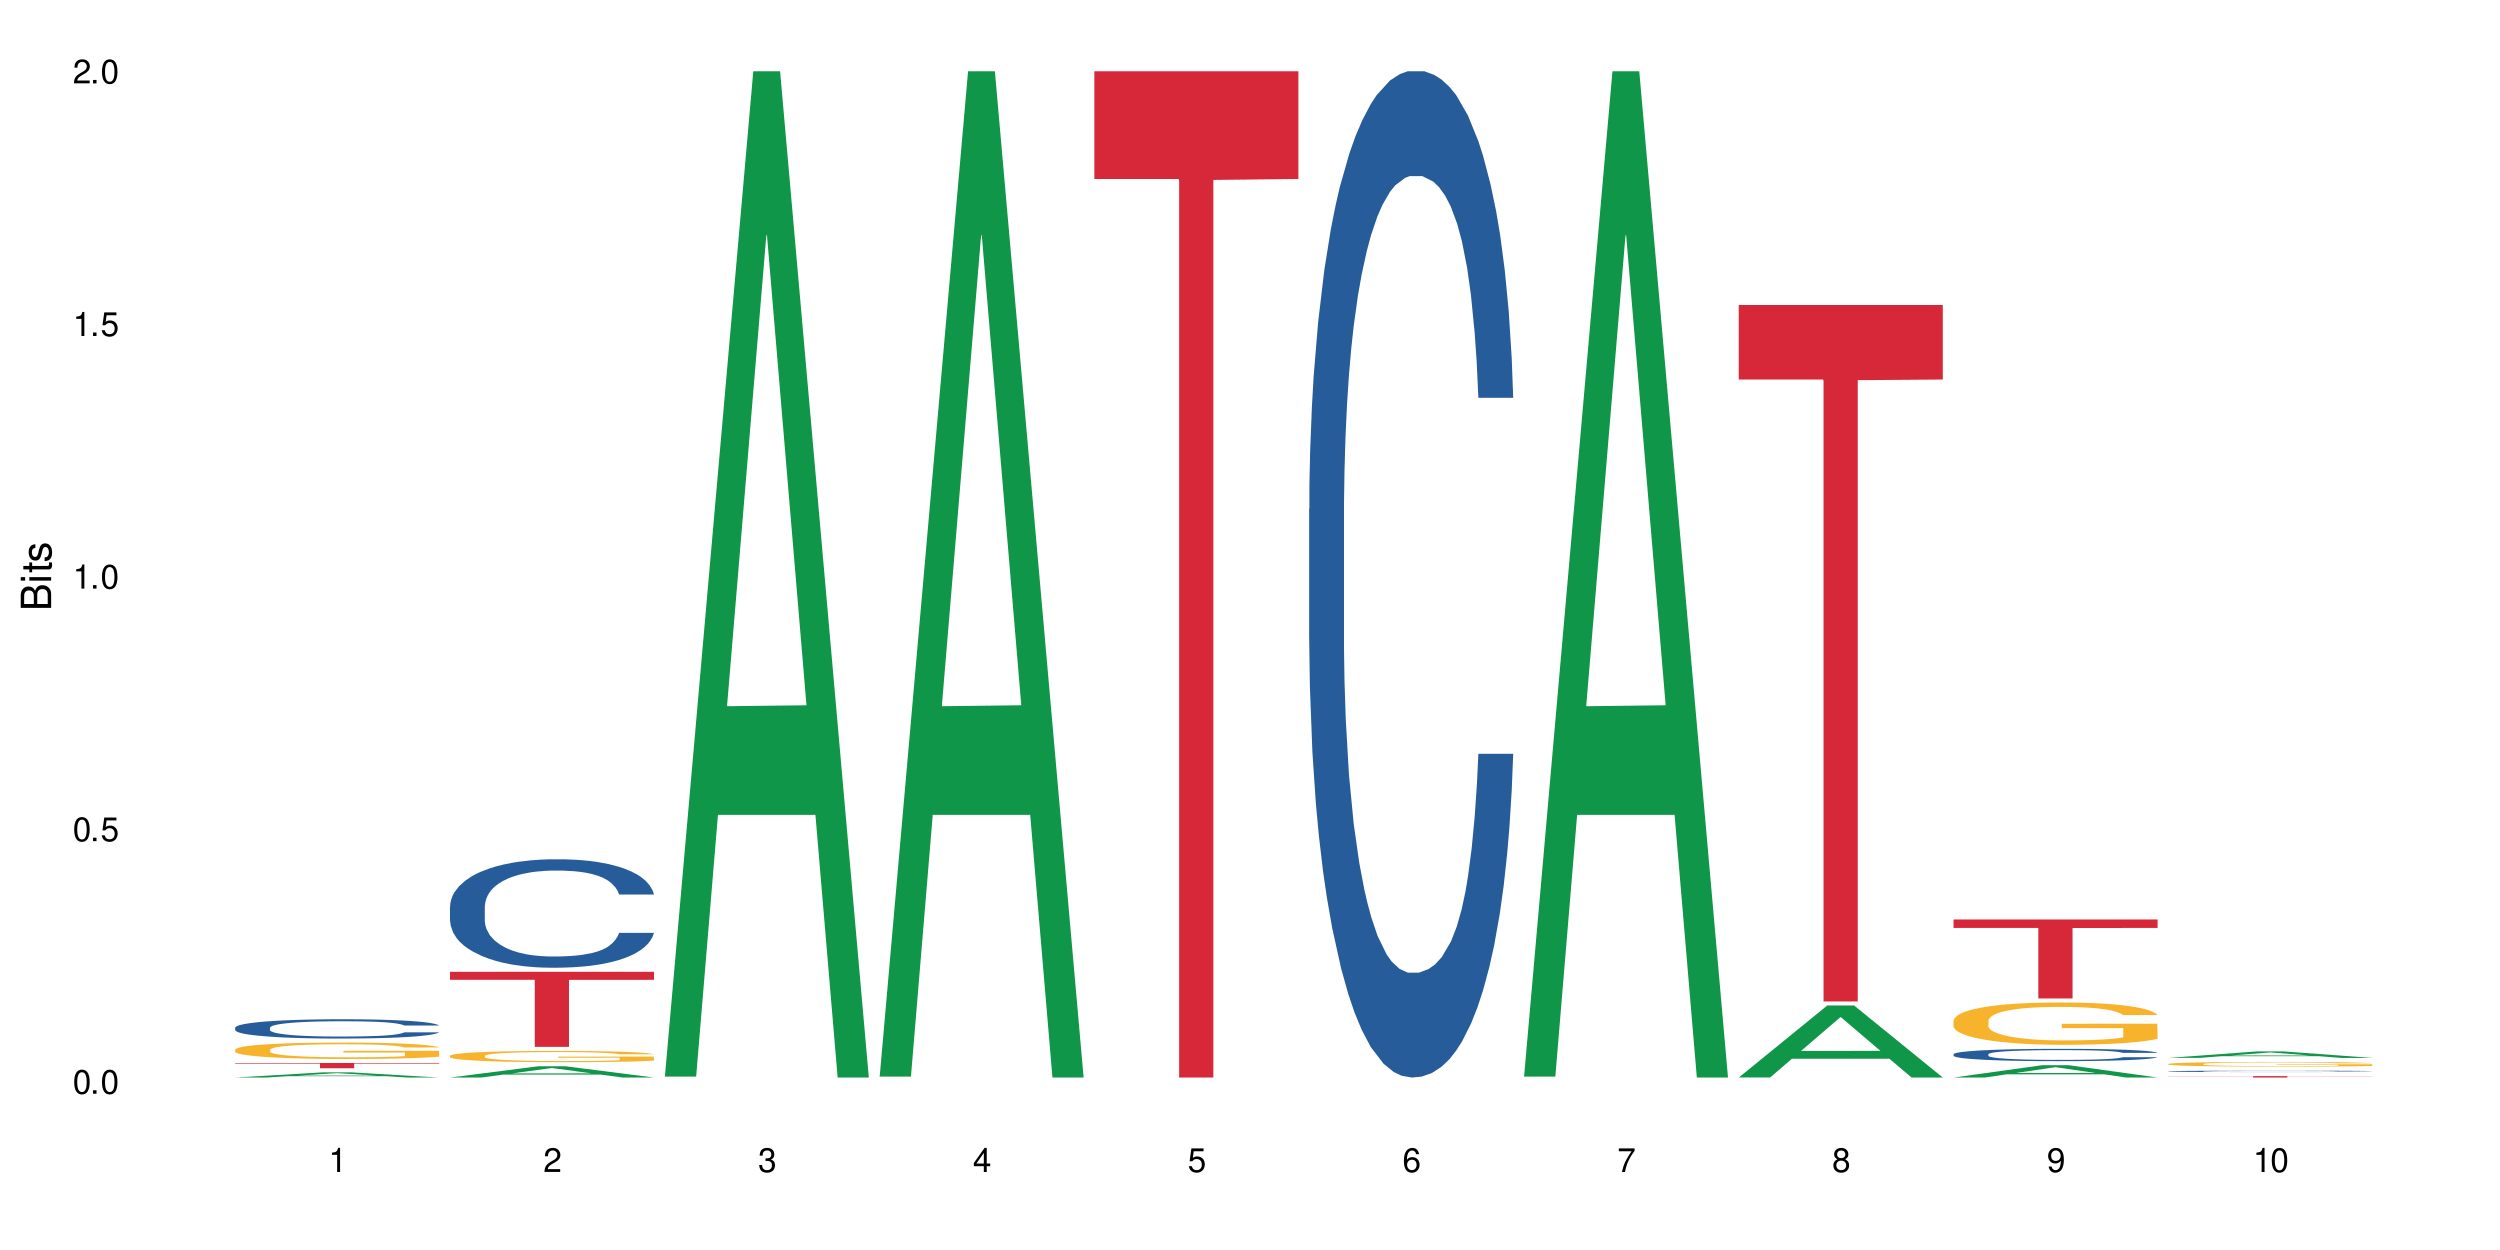 <?xml version="1.0" encoding="UTF-8"?>
<svg xmlns="http://www.w3.org/2000/svg" xmlns:xlink="http://www.w3.org/1999/xlink" width="720" height="360" viewBox="0 0 720 360">
<defs>
<g>
<g id="glyph-0-0">
</g>
<g id="glyph-0-1">
<path d="M 2.641 -6.938 C 2 -6.938 1.422 -6.656 1.078 -6.172 C 0.641 -5.562 0.406 -4.641 0.406 -3.359 C 0.406 -1.016 1.188 0.219 2.641 0.219 C 4.078 0.219 4.859 -1.016 4.859 -3.297 C 4.859 -4.641 4.656 -5.547 4.203 -6.172 C 3.844 -6.656 3.281 -6.938 2.641 -6.938 Z M 2.641 -6.188 C 3.547 -6.188 4 -5.25 4 -3.375 C 4 -1.406 3.562 -0.484 2.625 -0.484 C 1.734 -0.484 1.281 -1.438 1.281 -3.344 C 1.281 -5.25 1.734 -6.188 2.641 -6.188 Z M 2.641 -6.188 "/>
</g>
<g id="glyph-0-2">
<path d="M 1.828 -1 L 0.828 -1 L 0.828 0 L 1.828 0 Z M 1.828 -1 "/>
</g>
<g id="glyph-0-3">
<path d="M 4.562 -6.797 L 1.062 -6.797 L 0.547 -3.094 L 1.328 -3.094 C 1.719 -3.562 2.047 -3.734 2.578 -3.734 C 3.484 -3.734 4.062 -3.109 4.062 -2.094 C 4.062 -1.125 3.484 -0.531 2.578 -0.531 C 1.828 -0.531 1.375 -0.906 1.188 -1.672 L 0.328 -1.672 C 0.453 -1.109 0.547 -0.844 0.75 -0.594 C 1.125 -0.078 1.828 0.219 2.594 0.219 C 3.969 0.219 4.922 -0.781 4.922 -2.219 C 4.922 -3.562 4.031 -4.484 2.719 -4.484 C 2.25 -4.484 1.859 -4.359 1.469 -4.062 L 1.734 -5.969 L 4.562 -5.969 Z M 4.562 -6.797 "/>
</g>
<g id="glyph-0-4">
<path d="M 2.484 -4.938 L 2.484 0 L 3.328 0 L 3.328 -6.938 L 2.766 -6.938 C 2.469 -5.875 2.281 -5.734 0.984 -5.562 L 0.984 -4.938 Z M 2.484 -4.938 "/>
</g>
<g id="glyph-0-5">
<path d="M 4.859 -0.828 L 1.281 -0.828 C 1.359 -1.406 1.672 -1.781 2.5 -2.281 L 3.469 -2.828 C 4.406 -3.344 4.906 -4.062 4.906 -4.906 C 4.906 -5.484 4.672 -6.031 4.266 -6.406 C 3.859 -6.766 3.375 -6.938 2.719 -6.938 C 1.859 -6.938 1.219 -6.625 0.844 -6.031 C 0.609 -5.672 0.5 -5.234 0.484 -4.531 L 1.328 -4.531 C 1.359 -5.016 1.406 -5.281 1.531 -5.516 C 1.75 -5.938 2.188 -6.203 2.703 -6.203 C 3.469 -6.203 4.031 -5.641 4.031 -4.891 C 4.031 -4.344 3.719 -3.859 3.125 -3.516 L 2.234 -3 C 0.812 -2.172 0.406 -1.531 0.328 -0.016 L 4.859 -0.016 Z M 4.859 -0.828 "/>
</g>
<g id="glyph-0-6">
<path d="M 2.125 -3.188 L 2.578 -3.188 C 3.5 -3.188 3.984 -2.766 3.984 -1.922 C 3.984 -1.062 3.469 -0.531 2.594 -0.531 C 1.656 -0.531 1.203 -1 1.156 -2.016 L 0.312 -2.016 C 0.344 -1.453 0.438 -1.094 0.609 -0.781 C 0.953 -0.109 1.625 0.219 2.547 0.219 C 3.953 0.219 4.859 -0.625 4.859 -1.938 C 4.859 -2.828 4.516 -3.297 3.703 -3.594 C 4.344 -3.844 4.656 -4.328 4.656 -5.031 C 4.656 -6.219 3.875 -6.938 2.578 -6.938 C 1.203 -6.938 0.484 -6.172 0.453 -4.703 L 1.297 -4.703 C 1.312 -5.125 1.344 -5.359 1.453 -5.578 C 1.641 -5.969 2.062 -6.203 2.594 -6.203 C 3.344 -6.203 3.797 -5.75 3.797 -5 C 3.797 -4.516 3.609 -4.219 3.25 -4.047 C 3.016 -3.953 2.703 -3.922 2.125 -3.906 Z M 2.125 -3.188 "/>
</g>
<g id="glyph-0-7">
<path d="M 3.141 -1.672 L 3.141 0 L 3.984 0 L 3.984 -1.672 L 4.984 -1.672 L 4.984 -2.438 L 3.984 -2.438 L 3.984 -6.938 L 3.359 -6.938 L 0.266 -2.578 L 0.266 -1.672 Z M 3.141 -2.438 L 1 -2.438 L 3.141 -5.5 Z M 3.141 -2.438 "/>
</g>
<g id="glyph-0-8">
<path d="M 4.781 -5.125 C 4.609 -6.266 3.891 -6.938 2.844 -6.938 C 2.094 -6.938 1.422 -6.578 1.031 -5.953 C 0.594 -5.266 0.406 -4.422 0.406 -3.172 C 0.406 -2 0.578 -1.25 0.984 -0.641 C 1.359 -0.078 1.953 0.219 2.703 0.219 C 3.984 0.219 4.922 -0.75 4.922 -2.094 C 4.922 -3.375 4.062 -4.281 2.844 -4.281 C 2.172 -4.281 1.641 -4.031 1.281 -3.516 C 1.281 -5.234 1.828 -6.188 2.797 -6.188 C 3.391 -6.188 3.797 -5.797 3.938 -5.125 Z M 2.734 -3.531 C 3.547 -3.531 4.062 -2.953 4.062 -2.031 C 4.062 -1.156 3.484 -0.531 2.703 -0.531 C 1.922 -0.531 1.328 -1.188 1.328 -2.078 C 1.328 -2.938 1.906 -3.531 2.734 -3.531 Z M 2.734 -3.531 "/>
</g>
<g id="glyph-0-9">
<path d="M 4.984 -6.797 L 0.438 -6.797 L 0.438 -5.969 L 4.109 -5.969 C 2.5 -3.656 1.828 -2.234 1.328 0 L 2.219 0 C 2.594 -2.172 3.453 -4.047 4.984 -6.094 Z M 4.984 -6.797 "/>
</g>
<g id="glyph-0-10">
<path d="M 3.75 -3.656 C 4.469 -4.094 4.688 -4.438 4.688 -5.078 C 4.688 -6.172 3.844 -6.938 2.641 -6.938 C 1.438 -6.938 0.594 -6.172 0.594 -5.094 C 0.594 -4.438 0.812 -4.094 1.516 -3.656 C 0.734 -3.266 0.359 -2.703 0.359 -1.922 C 0.359 -0.656 1.281 0.219 2.641 0.219 C 3.984 0.219 4.922 -0.656 4.922 -1.922 C 4.922 -2.703 4.531 -3.266 3.75 -3.656 Z M 2.641 -6.188 C 3.359 -6.188 3.812 -5.75 3.812 -5.062 C 3.812 -4.406 3.344 -3.984 2.641 -3.984 C 1.922 -3.984 1.453 -4.406 1.453 -5.078 C 1.453 -5.75 1.922 -6.188 2.641 -6.188 Z M 2.641 -3.266 C 3.484 -3.266 4.062 -2.719 4.062 -1.906 C 4.062 -1.078 3.484 -0.531 2.625 -0.531 C 1.797 -0.531 1.219 -1.094 1.219 -1.906 C 1.219 -2.719 1.781 -3.266 2.641 -3.266 Z M 2.641 -3.266 "/>
</g>
<g id="glyph-0-11">
<path d="M 0.516 -1.578 C 0.672 -0.453 1.406 0.219 2.438 0.219 C 3.188 0.219 3.859 -0.141 4.266 -0.766 C 4.688 -1.453 4.891 -2.297 4.891 -3.547 C 4.891 -4.719 4.703 -5.453 4.312 -6.078 C 3.938 -6.641 3.344 -6.938 2.594 -6.938 C 1.297 -6.938 0.359 -5.969 0.359 -4.625 C 0.359 -3.344 1.234 -2.453 2.453 -2.453 C 3.094 -2.453 3.578 -2.672 4.016 -3.203 C 4 -1.484 3.469 -0.531 2.5 -0.531 C 1.906 -0.531 1.484 -0.906 1.359 -1.578 Z M 2.578 -6.203 C 3.375 -6.203 3.969 -5.531 3.969 -4.641 C 3.969 -3.797 3.391 -3.188 2.547 -3.188 C 1.734 -3.188 1.234 -3.766 1.234 -4.688 C 1.234 -5.562 1.797 -6.203 2.578 -6.203 Z M 2.578 -6.203 "/>
</g>
<g id="glyph-1-0">
</g>
<g id="glyph-1-1">
<path d="M 0 -0.953 L 0 -4.891 C 0 -5.719 -0.234 -6.344 -0.734 -6.797 C -1.188 -7.234 -1.812 -7.469 -2.5 -7.469 C -3.547 -7.469 -4.188 -7 -4.625 -5.875 C -4.984 -6.688 -5.625 -7.094 -6.531 -7.094 C -7.172 -7.094 -7.734 -6.859 -8.141 -6.391 C -8.562 -5.922 -8.75 -5.344 -8.75 -4.5 L -8.75 -0.953 Z M -4.984 -2.062 L -7.766 -2.062 L -7.766 -4.219 C -7.766 -4.844 -7.688 -5.203 -7.453 -5.5 C -7.219 -5.812 -6.859 -5.969 -6.375 -5.969 C -5.891 -5.969 -5.531 -5.812 -5.297 -5.5 C -5.062 -5.203 -4.984 -4.844 -4.984 -4.219 Z M -0.984 -2.062 L -4 -2.062 L -4 -4.781 C -4 -5.766 -3.438 -6.359 -2.484 -6.359 C -1.547 -6.359 -0.984 -5.766 -0.984 -4.781 Z M -0.984 -2.062 "/>
</g>
<g id="glyph-1-2">
<path d="M -6.281 -1.797 L -6.281 -0.797 L 0 -0.797 L 0 -1.797 Z M -8.75 -1.797 L -8.75 -0.797 L -7.484 -0.797 L -7.484 -1.797 Z M -8.75 -1.797 "/>
</g>
<g id="glyph-1-3">
<path d="M -6.281 -3.047 L -6.281 -2.016 L -8.016 -2.016 L -8.016 -1.016 L -6.281 -1.016 L -6.281 -0.172 L -5.469 -0.172 L -5.469 -1.016 L -0.719 -1.016 C -0.078 -1.016 0.281 -1.453 0.281 -2.234 C 0.281 -2.5 0.25 -2.719 0.188 -3.047 L -0.641 -3.047 C -0.609 -2.906 -0.594 -2.766 -0.594 -2.562 C -0.594 -2.141 -0.719 -2.016 -1.156 -2.016 L -5.469 -2.016 L -5.469 -3.047 Z M -6.281 -3.047 "/>
</g>
<g id="glyph-1-4">
<path d="M -4.531 -5.25 C -5.766 -5.25 -6.469 -4.422 -6.469 -2.969 C -6.469 -1.516 -5.719 -0.562 -4.547 -0.562 C -3.562 -0.562 -3.094 -1.062 -2.734 -2.562 L -2.516 -3.484 C -2.344 -4.188 -2.094 -4.469 -1.641 -4.469 C -1.047 -4.469 -0.641 -3.875 -0.641 -3 C -0.641 -2.453 -0.797 -2 -1.062 -1.75 C -1.25 -1.594 -1.422 -1.531 -1.875 -1.469 L -1.875 -0.406 C -0.422 -0.453 0.281 -1.266 0.281 -2.922 C 0.281 -4.5 -0.5 -5.516 -1.719 -5.516 C -2.656 -5.516 -3.172 -4.984 -3.469 -3.734 L -3.703 -2.766 C -3.891 -1.953 -4.156 -1.609 -4.594 -1.609 C -5.188 -1.609 -5.547 -2.125 -5.547 -2.938 C -5.547 -3.75 -5.203 -4.172 -4.531 -4.203 Z M -4.531 -5.25 "/>
</g>
</g>
</defs>
<rect x="-72" y="-36" width="864" height="432" fill="rgb(100%, 100%, 100%)" fill-opacity="1"/>
<path fill-rule="nonzero" fill="rgb(6.275%, 58.824%, 28.235%)" fill-opacity="1" d="M 67.73 310.332 L 67.793 310.328 L 93.223 308.824 L 100.945 308.824 L 126.5 310.332 L 117.52 310.332 L 111.117 309.938 L 83.051 309.938 L 76.773 310.332 L 67.73 310.332 L 85.75 309.773 L 108.543 309.773 L 97.176 309.07 L 97.051 309.066 L 96.926 309.07 L 85.688 309.773 L 85.75 309.773 Z M 67.73 310.332 "/>
<path fill-rule="nonzero" fill="rgb(14.51%, 36.078%, 60%)" fill-opacity="1" d="M 67.73 295.965 L 67.801 295.961 L 67.801 295.84 L 68.02 295.645 L 68.52 295.402 L 69.02 295.234 L 70.312 294.938 L 72.102 294.648 L 73.965 294.426 L 75.328 294.293 L 76.547 294.191 L 79.34 294.004 L 81.133 293.906 L 83.066 293.82 L 85.434 293.734 L 87.152 293.684 L 91.023 293.602 L 93.891 293.566 L 96.113 293.551 L 100.914 293.551 L 103.781 293.57 L 105.859 293.598 L 108.152 293.637 L 110.086 293.684 L 113.457 293.797 L 116.465 293.938 L 117.828 294.02 L 119.977 294.176 L 121.625 294.328 L 122.773 294.461 L 124.062 294.648 L 125.207 294.875 L 126.07 295.133 L 126.5 295.352 L 116.465 295.352 L 115.965 295.148 L 115.391 294.992 L 114.316 294.785 L 113.238 294.637 L 111.734 294.488 L 110.375 294.395 L 108.512 294.297 L 106.863 294.234 L 105.141 294.191 L 103.492 294.16 L 100.34 294.129 L 96.684 294.129 L 95.324 294.141 L 92.527 294.18 L 91.023 294.215 L 88.871 294.285 L 87.367 294.352 L 85.578 294.453 L 84.359 294.539 L 82.852 294.672 L 81.777 294.789 L 80.559 294.957 L 79.844 295.082 L 79.199 295.227 L 78.625 295.391 L 78.195 295.57 L 77.906 295.758 L 77.766 295.941 L 77.766 296.727 L 77.906 296.91 L 78.266 297.121 L 79.199 297.43 L 80.559 297.699 L 82.137 297.914 L 83.641 298.066 L 84.5 298.137 L 85.648 298.215 L 87.441 298.316 L 90.02 298.418 L 91.523 298.461 L 93.816 298.5 L 96.184 298.52 L 99.336 298.52 L 102.133 298.5 L 103.996 298.477 L 105.93 298.434 L 108.582 298.348 L 110.23 298.266 L 111.664 298.172 L 112.738 298.074 L 113.457 297.992 L 114.531 297.836 L 115.391 297.664 L 116.035 297.488 L 116.465 297.312 L 126.5 297.312 L 126.07 297.516 L 125.422 297.715 L 124.777 297.863 L 123.777 298.039 L 122.629 298.195 L 120.98 298.375 L 119.617 298.492 L 117.828 298.617 L 116.18 298.715 L 114.387 298.801 L 111.734 298.902 L 110.016 298.953 L 108.152 298.996 L 105.93 299.039 L 103.137 299.074 L 100.125 299.094 L 97.328 299.098 L 94.32 299.09 L 92.098 299.07 L 89.16 299.023 L 85.504 298.934 L 82.852 298.836 L 80.773 298.738 L 78.984 298.637 L 76.977 298.5 L 74.395 298.277 L 72.82 298.105 L 71.746 297.965 L 70.527 297.766 L 69.664 297.59 L 68.664 297.305 L 67.945 296.945 L 67.73 296.664 Z M 67.73 295.965 "/>
<path fill-rule="nonzero" fill="rgb(96.863%, 70.196%, 16.863%)" fill-opacity="1" d="M 67.73 302.285 L 67.801 302.281 L 67.801 302.195 L 68.09 302 L 68.805 301.734 L 69.738 301.512 L 70.742 301.34 L 71.387 301.25 L 72.461 301.121 L 73.395 301.027 L 75.758 300.832 L 78.77 300.652 L 80.418 300.574 L 82.281 300.5 L 84.93 300.418 L 86.148 300.387 L 89.875 300.32 L 94.105 300.277 L 98.762 300.262 L 100.914 300.266 L 103.852 300.285 L 107.863 300.332 L 110.16 300.375 L 111.949 300.418 L 113.812 300.473 L 116.105 300.559 L 118.258 300.664 L 119.977 300.766 L 121.695 300.898 L 123.129 301.035 L 124.348 301.188 L 125.422 301.367 L 126.07 301.52 L 126.5 301.668 L 116.535 301.668 L 115.965 301.52 L 115.32 301.402 L 114.242 301.258 L 113.168 301.156 L 112.094 301.074 L 110.086 300.961 L 108.367 300.891 L 106.215 300.832 L 104.137 300.793 L 101.773 300.766 L 100.34 300.758 L 96.543 300.758 L 93.102 300.789 L 91.094 300.824 L 89.66 300.859 L 87.656 300.922 L 86.438 300.973 L 85.719 301.008 L 83.57 301.145 L 82.137 301.262 L 81.348 301.344 L 80.344 301.477 L 79.629 301.59 L 78.84 301.762 L 78.41 301.895 L 77.836 302.188 L 77.766 302.961 L 77.98 303.125 L 78.41 303.305 L 78.984 303.457 L 79.844 303.621 L 80.703 303.746 L 82.207 303.914 L 83.496 304.027 L 84.5 304.102 L 86.438 304.219 L 87.227 304.258 L 89.09 304.332 L 91.023 304.395 L 93.387 304.445 L 95.18 304.473 L 98.047 304.492 L 101.703 304.492 L 106 304.469 L 108.727 304.434 L 110.59 304.398 L 111.809 304.367 L 113.312 304.32 L 114.387 304.277 L 115.391 304.23 L 116.609 304.156 L 116.609 303.125 L 98.906 303.121 L 98.906 302.641 L 126.426 302.633 L 126.5 304.32 L 124.992 304.438 L 123.129 304.551 L 121.34 304.637 L 119.477 304.707 L 116.824 304.789 L 114.672 304.844 L 111.375 304.902 L 108.367 304.941 L 105.215 304.969 L 102.418 304.98 L 99.121 304.984 L 96.184 304.977 L 93.031 304.949 L 90.52 304.914 L 88.227 304.871 L 85.934 304.816 L 83.066 304.727 L 81.203 304.652 L 79.27 304.562 L 77.336 304.453 L 75.613 304.34 L 74.469 304.246 L 73.32 304.145 L 72.102 304.016 L 70.957 303.867 L 70.098 303.734 L 69.309 303.582 L 68.734 303.441 L 68.16 303.246 L 67.875 303.094 L 67.73 302.957 Z M 67.73 302.285 "/>
<path fill-rule="nonzero" fill="rgb(83.922%, 15.686%, 22.353%)" fill-opacity="1" d="M 67.73 306.148 L 126.5 306.148 L 126.5 306.309 L 102.008 306.312 L 102.008 307.66 L 92.152 307.66 L 92.152 306.312 L 92.008 306.309 L 67.73 306.309 Z M 67.73 306.148 "/>
<path fill-rule="nonzero" fill="rgb(6.275%, 58.824%, 28.235%)" fill-opacity="1" d="M 129.594 310.328 L 129.656 310.328 L 155.082 307.078 L 162.805 307.078 L 188.359 310.332 L 179.383 310.332 L 172.977 309.484 L 144.91 309.484 L 138.633 310.328 L 129.594 310.328 L 147.613 309.133 L 170.402 309.129 L 159.039 307.609 L 158.914 307.609 L 158.789 307.617 L 147.547 309.129 L 147.613 309.133 Z M 129.594 310.328 "/>
<path fill-rule="nonzero" fill="rgb(14.51%, 36.078%, 60%)" fill-opacity="1" d="M 129.594 261.074 L 129.664 261.047 L 129.664 260.363 L 129.879 259.277 L 130.379 257.906 L 130.883 256.965 L 132.172 255.281 L 133.965 253.656 L 135.828 252.398 L 137.188 251.656 L 138.406 251.086 L 141.203 250.031 L 142.992 249.488 L 144.93 249.004 L 147.293 248.52 L 149.016 248.234 L 152.883 247.777 L 155.75 247.574 L 157.973 247.492 L 162.773 247.492 L 165.641 247.605 L 167.719 247.746 L 170.012 247.977 L 171.949 248.234 L 175.316 248.859 L 178.324 249.66 L 179.688 250.117 L 181.836 251 L 183.484 251.855 L 184.633 252.598 L 185.922 253.656 L 187.07 254.941 L 187.93 256.395 L 188.359 257.621 L 178.324 257.621 L 177.824 256.48 L 177.25 255.598 L 176.176 254.426 L 175.102 253.598 L 173.598 252.77 L 172.234 252.227 L 170.371 251.688 L 168.723 251.344 L 167.004 251.086 L 165.355 250.914 L 162.199 250.742 L 158.547 250.742 L 157.184 250.801 L 154.391 251.031 L 152.883 251.23 L 150.734 251.629 L 149.23 252 L 147.438 252.57 L 146.219 253.055 L 144.715 253.797 L 143.641 254.453 L 142.422 255.395 L 141.703 256.109 L 141.059 256.91 L 140.484 257.852 L 140.055 258.848 L 139.77 259.906 L 139.625 260.934 L 139.625 265.355 L 139.77 266.383 L 140.129 267.582 L 141.059 269.324 L 142.422 270.836 L 143.996 272.035 L 145.504 272.891 L 146.363 273.289 L 147.508 273.746 L 149.301 274.316 L 151.879 274.891 L 153.387 275.117 L 155.68 275.348 L 158.043 275.461 L 161.199 275.461 L 163.992 275.348 L 165.855 275.203 L 167.789 274.977 L 170.441 274.488 L 172.09 274.031 L 173.523 273.492 L 174.598 272.949 L 175.316 272.492 L 176.391 271.605 L 177.25 270.637 L 177.895 269.637 L 178.324 268.668 L 188.359 268.668 L 187.93 269.809 L 187.285 270.922 L 186.641 271.75 L 185.637 272.75 L 184.488 273.633 L 182.84 274.633 L 181.48 275.289 L 179.688 276.004 L 178.039 276.543 L 176.246 277.031 L 173.598 277.602 L 171.875 277.887 L 170.012 278.145 L 167.789 278.371 L 164.996 278.57 L 161.984 278.684 L 159.191 278.715 L 156.18 278.656 L 153.957 278.543 L 151.02 278.285 L 147.367 277.773 L 144.715 277.23 L 142.637 276.688 L 140.844 276.117 L 138.836 275.348 L 136.258 274.09 L 134.68 273.121 L 133.605 272.32 L 132.387 271.207 L 131.527 270.207 L 130.523 268.609 L 129.809 266.582 L 129.594 265.016 Z M 129.594 261.074 "/>
<path fill-rule="nonzero" fill="rgb(96.863%, 70.196%, 16.863%)" fill-opacity="1" d="M 129.594 304.055 L 129.664 304.055 L 129.664 303.996 L 129.949 303.859 L 130.668 303.676 L 131.598 303.523 L 132.602 303.406 L 133.246 303.344 L 134.32 303.254 L 135.254 303.188 L 137.617 303.055 L 140.629 302.93 L 142.277 302.879 L 144.141 302.828 L 146.793 302.77 L 148.012 302.75 L 151.738 302.703 L 155.965 302.672 L 160.625 302.664 L 162.773 302.668 L 165.711 302.68 L 169.727 302.711 L 172.02 302.742 L 173.812 302.77 L 175.676 302.809 L 177.969 302.867 L 180.117 302.941 L 181.836 303.012 L 183.559 303.102 L 184.992 303.195 L 186.211 303.301 L 187.285 303.426 L 187.93 303.527 L 188.359 303.633 L 178.398 303.633 L 177.824 303.527 L 177.18 303.449 L 176.105 303.352 L 175.031 303.277 L 173.953 303.223 L 171.949 303.145 L 170.227 303.098 L 168.078 303.055 L 166 303.027 L 163.633 303.012 L 162.199 303.004 L 158.402 303.004 L 154.961 303.027 L 152.957 303.051 L 151.523 303.074 L 149.516 303.117 L 148.297 303.152 L 147.582 303.176 L 145.43 303.27 L 143.996 303.352 L 143.207 303.41 L 142.207 303.5 L 141.488 303.578 L 140.699 303.695 L 140.27 303.785 L 139.695 303.988 L 139.625 304.523 L 139.84 304.637 L 140.27 304.758 L 140.844 304.863 L 141.703 304.977 L 142.562 305.062 L 144.07 305.18 L 145.359 305.258 L 146.363 305.309 L 148.297 305.387 L 149.086 305.414 L 150.949 305.469 L 152.883 305.508 L 155.25 305.543 L 157.039 305.562 L 159.906 305.578 L 163.562 305.578 L 167.863 305.559 L 170.586 305.535 L 172.449 305.512 L 173.668 305.492 L 175.172 305.457 L 176.246 305.43 L 177.25 305.395 L 178.469 305.348 L 178.469 304.637 L 160.766 304.633 L 160.766 304.301 L 188.289 304.297 L 188.359 305.457 L 186.855 305.539 L 184.992 305.617 L 183.199 305.676 L 181.336 305.727 L 178.684 305.781 L 176.535 305.816 L 173.238 305.859 L 170.227 305.887 L 167.074 305.902 L 164.277 305.914 L 160.984 305.918 L 158.043 305.91 L 154.891 305.891 L 152.383 305.867 L 150.09 305.84 L 147.797 305.801 L 144.93 305.738 L 143.066 305.688 L 141.129 305.625 L 139.195 305.551 L 137.477 305.469 L 136.328 305.406 L 135.184 305.336 L 133.965 305.246 L 132.816 305.148 L 131.957 305.055 L 131.168 304.949 L 130.594 304.852 L 130.023 304.719 L 129.734 304.613 L 129.594 304.52 Z M 129.594 304.055 "/>
<path fill-rule="nonzero" fill="rgb(83.922%, 15.686%, 22.353%)" fill-opacity="1" d="M 129.594 279.879 L 188.359 279.879 L 188.359 282.191 L 163.867 282.211 L 163.867 301.5 L 154.012 301.5 L 154.012 282.234 L 153.871 282.191 L 129.594 282.191 Z M 129.594 279.879 "/>
<path fill-rule="nonzero" fill="rgb(6.275%, 58.824%, 28.235%)" fill-opacity="1" d="M 191.453 310.059 L 191.516 309.789 L 216.945 20.527 L 224.668 20.527 L 250.219 310.332 L 241.242 310.332 L 234.84 234.684 L 206.773 234.684 L 200.492 310.059 L 191.453 310.059 L 209.473 203.391 L 232.266 203.117 L 220.898 67.875 L 220.773 67.602 L 220.648 68.418 L 209.41 203.117 L 209.473 203.391 Z M 191.453 310.059 "/>
<path fill-rule="nonzero" fill="rgb(6.275%, 58.824%, 28.235%)" fill-opacity="1" d="M 253.312 310.059 L 253.375 309.789 L 278.805 20.527 L 286.527 20.527 L 312.082 310.332 L 303.102 310.332 L 296.699 234.684 L 268.633 234.684 L 262.355 310.059 L 253.312 310.059 L 271.332 203.391 L 294.125 203.117 L 282.762 67.875 L 282.633 67.602 L 282.508 68.418 L 271.27 203.117 L 271.332 203.391 Z M 253.312 310.059 "/>
<path fill-rule="nonzero" fill="rgb(83.922%, 15.686%, 22.353%)" fill-opacity="1" d="M 315.176 20.527 L 373.941 20.527 L 373.941 51.547 L 349.449 51.82 L 349.449 310.332 L 339.594 310.332 L 339.594 52.094 L 339.453 51.547 L 315.176 51.547 Z M 315.176 20.527 "/>
<path fill-rule="nonzero" fill="rgb(14.51%, 36.078%, 60%)" fill-opacity="1" d="M 377.035 146.621 L 377.105 146.355 L 377.105 140 L 377.32 129.934 L 377.824 117.215 L 378.324 108.477 L 379.617 92.844 L 381.406 77.746 L 383.27 66.09 L 384.633 59.203 L 385.852 53.902 L 388.645 44.102 L 390.438 39.07 L 392.371 34.566 L 394.738 30.062 L 396.457 27.414 L 400.328 23.176 L 403.195 21.32 L 405.414 20.527 L 410.219 20.527 L 413.086 21.586 L 415.164 22.91 L 417.457 25.031 L 419.391 27.414 L 422.758 33.242 L 425.77 40.66 L 427.133 44.898 L 429.281 53.109 L 430.93 61.055 L 432.078 67.945 L 433.367 77.746 L 434.512 89.668 L 435.375 103.176 L 435.805 114.566 L 425.77 114.566 L 425.27 103.973 L 424.695 95.758 L 423.621 84.898 L 422.543 77.215 L 421.039 69.535 L 419.68 64.5 L 417.816 59.469 L 416.168 56.289 L 414.445 53.902 L 412.797 52.316 L 409.645 50.727 L 405.988 50.727 L 404.629 51.254 L 401.832 53.375 L 400.328 55.23 L 398.176 58.938 L 396.672 62.383 L 394.879 67.68 L 393.664 72.184 L 392.156 79.07 L 391.082 85.164 L 389.863 93.906 L 389.148 100.527 L 388.504 107.945 L 387.93 116.688 L 387.5 125.957 L 387.211 135.762 L 387.07 145.297 L 387.07 186.355 L 387.211 195.895 L 387.57 207.02 L 388.504 223.18 L 389.863 237.219 L 391.441 248.344 L 392.945 256.293 L 393.805 260 L 394.953 264.238 L 396.742 269.535 L 399.324 274.836 L 400.828 276.953 L 403.121 279.074 L 405.488 280.133 L 408.641 280.133 L 411.438 279.074 L 413.301 277.75 L 415.234 275.629 L 417.887 271.125 L 419.535 266.887 L 420.969 261.855 L 422.043 256.82 L 422.758 252.582 L 423.836 244.371 L 424.695 235.363 L 425.34 226.094 L 425.77 217.086 L 435.805 217.086 L 435.375 227.684 L 434.727 238.012 L 434.082 245.695 L 433.078 254.969 L 431.934 263.18 L 430.285 272.449 L 428.922 278.543 L 427.133 285.168 L 425.484 290.199 L 423.691 294.703 L 421.039 300 L 419.32 302.648 L 417.457 305.035 L 415.234 307.152 L 412.438 309.008 L 409.43 310.066 L 406.633 310.332 L 403.625 309.801 L 401.402 308.742 L 398.465 306.359 L 394.809 301.59 L 392.156 296.559 L 390.078 291.523 L 388.289 286.227 L 386.281 279.074 L 383.699 267.418 L 382.125 258.41 L 381.047 250.992 L 379.832 240.664 L 378.969 231.391 L 377.969 216.555 L 377.25 197.746 L 377.035 183.18 Z M 377.035 146.621 "/>
<path fill-rule="nonzero" fill="rgb(6.275%, 58.824%, 28.235%)" fill-opacity="1" d="M 438.895 310.059 L 438.957 309.789 L 464.387 20.527 L 472.109 20.527 L 497.664 310.332 L 488.688 310.332 L 482.281 234.684 L 454.215 234.684 L 447.938 310.059 L 438.895 310.059 L 456.914 203.391 L 479.707 203.117 L 468.344 67.875 L 468.219 67.602 L 468.09 68.418 L 456.852 203.117 L 456.914 203.391 Z M 438.895 310.059 "/>
<path fill-rule="nonzero" fill="rgb(6.275%, 58.824%, 28.235%)" fill-opacity="1" d="M 500.758 310.312 L 500.82 310.293 L 526.25 289.578 L 533.973 289.578 L 559.523 310.332 L 550.547 310.332 L 544.141 304.914 L 516.078 304.914 L 509.797 310.312 L 500.758 310.312 L 518.777 302.672 L 541.566 302.652 L 530.203 292.969 L 530.078 292.949 L 529.953 293.008 L 518.715 302.652 L 518.777 302.672 Z M 500.758 310.312 "/>
<path fill-rule="nonzero" fill="rgb(83.922%, 15.686%, 22.353%)" fill-opacity="1" d="M 500.758 87.832 L 559.523 87.832 L 559.523 109.301 L 535.031 109.488 L 535.031 288.414 L 525.18 288.414 L 525.18 109.68 L 525.035 109.301 L 500.758 109.301 Z M 500.758 87.832 "/>
<path fill-rule="nonzero" fill="rgb(6.275%, 58.824%, 28.235%)" fill-opacity="1" d="M 562.617 310.328 L 562.68 310.324 L 588.109 306.781 L 595.832 306.781 L 621.387 310.332 L 612.406 310.332 L 606.004 309.406 L 577.938 309.406 L 571.66 310.328 L 562.617 310.328 L 580.637 309.023 L 603.43 309.02 L 592.066 307.359 L 591.938 307.359 L 591.812 307.367 L 580.574 309.02 L 580.637 309.023 Z M 562.617 310.328 "/>
<path fill-rule="nonzero" fill="rgb(14.51%, 36.078%, 60%)" fill-opacity="1" d="M 562.617 303.609 L 562.691 303.609 L 562.691 303.531 L 562.906 303.406 L 563.406 303.25 L 563.906 303.145 L 565.199 302.953 L 566.988 302.766 L 568.852 302.625 L 570.215 302.539 L 571.434 302.477 L 574.227 302.355 L 576.02 302.293 L 577.953 302.238 L 580.32 302.184 L 582.039 302.148 L 585.91 302.098 L 588.777 302.074 L 591 302.066 L 595.801 302.066 L 598.668 302.078 L 600.746 302.094 L 603.039 302.121 L 604.973 302.148 L 608.344 302.223 L 611.352 302.312 L 612.715 302.363 L 614.863 302.465 L 616.512 302.562 L 617.66 302.648 L 618.949 302.766 L 620.098 302.914 L 620.957 303.078 L 621.387 303.219 L 611.352 303.219 L 610.852 303.09 L 610.277 302.988 L 609.203 302.855 L 608.129 302.762 L 606.621 302.668 L 605.262 302.605 L 603.398 302.543 L 601.75 302.504 L 600.027 302.477 L 598.379 302.457 L 595.227 302.438 L 591.57 302.438 L 590.211 302.441 L 587.414 302.469 L 585.91 302.492 L 583.762 302.535 L 582.254 302.578 L 580.465 302.645 L 579.246 302.699 L 577.738 302.781 L 576.664 302.859 L 575.445 302.965 L 574.73 303.047 L 574.086 303.137 L 573.512 303.246 L 573.082 303.359 L 572.793 303.477 L 572.652 303.594 L 572.652 304.098 L 572.793 304.215 L 573.152 304.352 L 574.086 304.551 L 575.445 304.723 L 577.023 304.859 L 578.527 304.953 L 579.387 305 L 580.535 305.051 L 582.328 305.117 L 584.906 305.184 L 586.41 305.207 L 588.707 305.234 L 591.07 305.246 L 594.223 305.246 L 597.02 305.234 L 598.883 305.219 L 600.816 305.191 L 603.469 305.137 L 605.117 305.086 L 606.551 305.023 L 607.625 304.961 L 608.344 304.91 L 609.418 304.809 L 610.277 304.699 L 610.922 304.586 L 611.352 304.473 L 621.387 304.473 L 620.957 304.605 L 620.312 304.73 L 619.664 304.824 L 618.664 304.938 L 617.516 305.039 L 615.867 305.152 L 614.504 305.227 L 612.715 305.309 L 611.066 305.371 L 609.273 305.426 L 606.621 305.492 L 604.902 305.523 L 603.039 305.551 L 600.816 305.578 L 598.023 305.602 L 595.012 305.613 L 592.219 305.617 L 589.207 305.609 L 586.984 305.598 L 584.047 305.57 L 580.391 305.512 L 577.738 305.449 L 575.66 305.387 L 573.871 305.32 L 571.863 305.234 L 569.281 305.09 L 567.707 304.98 L 566.633 304.891 L 565.414 304.762 L 564.555 304.648 L 563.551 304.469 L 562.832 304.238 L 562.617 304.059 Z M 562.617 303.609 "/>
<path fill-rule="nonzero" fill="rgb(96.863%, 70.196%, 16.863%)" fill-opacity="1" d="M 562.617 293.934 L 562.691 293.922 L 562.691 293.699 L 562.977 293.199 L 563.691 292.508 L 564.625 291.941 L 565.629 291.496 L 566.273 291.262 L 567.348 290.93 L 568.281 290.684 L 570.645 290.184 L 573.656 289.715 L 575.305 289.516 L 577.168 289.324 L 579.816 289.113 L 581.035 289.035 L 584.762 288.859 L 588.992 288.746 L 593.648 288.715 L 595.801 288.727 L 598.738 288.77 L 602.754 288.891 L 605.047 289.004 L 606.836 289.113 L 608.699 289.258 L 610.992 289.48 L 613.145 289.75 L 614.863 290.016 L 616.586 290.352 L 618.016 290.707 L 619.234 291.094 L 620.312 291.562 L 620.957 291.953 L 621.387 292.344 L 611.426 292.344 L 610.852 291.953 L 610.207 291.652 L 609.129 291.285 L 608.055 291.02 L 606.98 290.805 L 604.973 290.516 L 603.254 290.34 L 601.105 290.184 L 599.023 290.082 L 596.66 290.016 L 595.227 289.992 L 591.43 289.992 L 587.988 290.07 L 585.98 290.16 L 584.547 290.25 L 582.543 290.418 L 581.324 290.551 L 580.605 290.641 L 578.457 290.984 L 577.023 291.297 L 576.234 291.508 L 575.23 291.84 L 574.516 292.141 L 573.727 292.586 L 573.297 292.922 L 572.723 293.68 L 572.652 295.68 L 572.867 296.105 L 573.297 296.562 L 573.871 296.961 L 574.73 297.383 L 575.59 297.707 L 577.094 298.141 L 578.387 298.43 L 579.387 298.621 L 581.324 298.922 L 582.113 299.02 L 583.977 299.223 L 585.91 299.379 L 588.273 299.512 L 590.066 299.578 L 592.934 299.633 L 596.59 299.633 L 600.891 299.566 L 603.613 299.477 L 605.477 299.387 L 606.695 299.309 L 608.199 299.188 L 609.273 299.078 L 610.277 298.953 L 611.496 298.766 L 611.496 296.105 L 593.793 296.094 L 593.793 294.848 L 621.312 294.836 L 621.387 299.188 L 619.879 299.488 L 618.016 299.777 L 616.227 300 L 614.363 300.191 L 611.711 300.402 L 609.559 300.535 L 606.266 300.691 L 603.254 300.789 L 600.102 300.855 L 597.305 300.891 L 594.008 300.902 L 591.07 300.879 L 587.918 300.812 L 585.41 300.723 L 583.113 300.613 L 580.82 300.469 L 577.953 300.234 L 576.09 300.043 L 574.156 299.812 L 572.223 299.531 L 570.5 299.23 L 569.355 299 L 568.207 298.73 L 566.988 298.398 L 565.844 298.02 L 564.984 297.676 L 564.195 297.285 L 563.621 296.918 L 563.047 296.418 L 562.762 296.016 L 562.617 295.672 Z M 562.617 293.934 "/>
<path fill-rule="nonzero" fill="rgb(83.922%, 15.686%, 22.353%)" fill-opacity="1" d="M 562.617 264.809 L 621.387 264.809 L 621.387 267.246 L 596.895 267.266 L 596.895 287.551 L 587.039 287.551 L 587.039 267.289 L 586.895 267.246 L 562.617 267.246 Z M 562.617 264.809 "/>
<path fill-rule="nonzero" fill="rgb(6.275%, 58.824%, 28.235%)" fill-opacity="1" d="M 624.48 304.672 L 624.543 304.672 L 649.969 302.805 L 657.691 302.805 L 683.246 304.676 L 674.27 304.676 L 667.863 304.188 L 639.797 304.188 L 633.52 304.672 L 624.48 304.672 L 642.5 303.984 L 665.289 303.98 L 653.926 303.109 L 653.801 303.109 L 653.676 303.113 L 642.438 303.98 L 642.5 303.984 Z M 624.48 304.672 "/>
<path fill-rule="nonzero" fill="rgb(14.51%, 36.078%, 60%)" fill-opacity="1" d="M 624.48 308.527 L 624.551 308.527 L 624.551 308.52 L 624.766 308.504 L 625.266 308.488 L 625.77 308.473 L 627.059 308.453 L 628.852 308.43 L 630.715 308.414 L 632.074 308.406 L 633.293 308.398 L 636.09 308.383 L 637.879 308.375 L 639.816 308.371 L 642.18 308.363 L 643.902 308.359 L 647.77 308.355 L 650.637 308.352 L 662.605 308.352 L 664.898 308.355 L 666.836 308.359 L 670.203 308.367 L 673.215 308.379 L 674.574 308.383 L 676.727 308.395 L 678.375 308.406 L 679.52 308.418 L 680.809 308.43 L 681.957 308.449 L 682.816 308.465 L 683.246 308.484 L 673.215 308.484 L 672.711 308.469 L 672.137 308.457 L 671.062 308.441 L 669.988 308.43 L 668.484 308.418 L 667.121 308.41 L 665.258 308.406 L 663.609 308.398 L 661.891 308.398 L 660.242 308.395 L 657.086 308.391 L 653.434 308.391 L 652.07 308.395 L 649.277 308.395 L 647.77 308.398 L 645.621 308.402 L 644.117 308.41 L 642.324 308.418 L 641.105 308.422 L 639.602 308.434 L 638.527 308.441 L 637.309 308.453 L 636.59 308.461 L 635.945 308.473 L 635.371 308.484 L 634.941 308.5 L 634.656 308.512 L 634.512 308.527 L 634.512 308.586 L 634.656 308.598 L 635.016 308.613 L 635.945 308.637 L 637.309 308.656 L 638.883 308.672 L 640.391 308.684 L 641.25 308.688 L 642.395 308.695 L 644.188 308.703 L 646.766 308.711 L 648.273 308.711 L 650.566 308.715 L 660.742 308.715 L 662.68 308.711 L 665.328 308.703 L 666.977 308.699 L 668.41 308.691 L 669.488 308.684 L 670.203 308.676 L 671.277 308.664 L 672.137 308.652 L 672.781 308.641 L 673.215 308.629 L 683.246 308.629 L 682.816 308.641 L 682.172 308.656 L 681.527 308.668 L 680.523 308.68 L 679.375 308.691 L 677.727 308.707 L 676.367 308.715 L 674.574 308.723 L 672.926 308.73 L 671.133 308.738 L 668.484 308.746 L 666.762 308.75 L 664.898 308.75 L 662.68 308.754 L 659.883 308.758 L 648.848 308.758 L 645.906 308.754 L 642.254 308.746 L 639.602 308.738 L 637.523 308.734 L 635.73 308.727 L 633.723 308.715 L 631.145 308.699 L 629.566 308.688 L 628.492 308.676 L 627.273 308.66 L 626.414 308.648 L 625.41 308.625 L 624.695 308.602 L 624.48 308.578 Z M 624.48 308.527 "/>
<path fill-rule="nonzero" fill="rgb(96.863%, 70.196%, 16.863%)" fill-opacity="1" d="M 624.48 306.414 L 624.551 306.414 L 624.551 306.391 L 624.836 306.332 L 625.555 306.258 L 626.484 306.195 L 627.488 306.145 L 629.207 306.082 L 630.141 306.055 L 632.504 306 L 635.516 305.949 L 637.164 305.926 L 639.027 305.906 L 641.68 305.883 L 642.898 305.875 L 646.625 305.855 L 650.852 305.84 L 655.512 305.836 L 657.66 305.84 L 660.598 305.844 L 664.613 305.859 L 666.906 305.871 L 668.699 305.883 L 670.562 305.898 L 672.855 305.922 L 675.004 305.953 L 676.727 305.98 L 678.445 306.02 L 679.879 306.059 L 681.098 306.102 L 682.172 306.152 L 682.816 306.195 L 683.246 306.238 L 673.285 306.238 L 672.711 306.195 L 672.066 306.164 L 670.992 306.121 L 669.918 306.094 L 668.84 306.07 L 666.836 306.039 L 665.113 306.016 L 662.965 306 L 660.887 305.988 L 658.52 305.98 L 653.289 305.98 L 649.848 305.988 L 647.844 305.996 L 646.41 306.008 L 644.402 306.027 L 643.184 306.039 L 642.469 306.051 L 640.316 306.09 L 638.883 306.125 L 638.098 306.148 L 637.094 306.184 L 636.375 306.219 L 635.586 306.266 L 635.156 306.305 L 634.586 306.387 L 634.512 306.609 L 634.727 306.656 L 635.156 306.707 L 635.73 306.75 L 636.59 306.797 L 637.449 306.832 L 638.957 306.879 L 640.246 306.914 L 641.25 306.934 L 643.184 306.965 L 643.973 306.977 L 645.836 307 L 647.77 307.016 L 650.137 307.031 L 651.926 307.039 L 654.793 307.047 L 658.449 307.047 L 662.75 307.039 L 665.473 307.027 L 667.336 307.02 L 668.555 307.012 L 670.059 306.996 L 671.133 306.984 L 672.137 306.969 L 673.355 306.949 L 673.355 306.656 L 655.656 306.652 L 655.656 306.516 L 683.176 306.516 L 683.246 306.996 L 681.742 307.031 L 679.879 307.062 L 678.086 307.086 L 676.223 307.105 L 673.57 307.129 L 671.422 307.145 L 668.125 307.164 L 665.113 307.172 L 661.961 307.18 L 659.168 307.184 L 655.871 307.188 L 652.93 307.184 L 649.777 307.176 L 647.27 307.168 L 642.684 307.137 L 639.816 307.113 L 637.953 307.09 L 636.016 307.066 L 634.082 307.035 L 632.363 307 L 631.215 306.977 L 630.07 306.945 L 628.852 306.91 L 627.703 306.867 L 626.844 306.828 L 626.055 306.785 L 625.48 306.746 L 624.91 306.691 L 624.621 306.645 L 624.48 306.605 Z M 624.48 306.414 "/>
<path fill-rule="nonzero" fill="rgb(83.922%, 15.686%, 22.353%)" fill-opacity="1" d="M 624.48 309.922 L 683.246 309.922 L 683.246 309.969 L 658.754 309.969 L 658.754 310.332 L 648.898 310.332 L 648.898 309.969 L 624.48 309.969 Z M 624.48 309.922 "/>
<g fill="rgb(0%, 0%, 0%)" fill-opacity="1">
<use xlink:href="#glyph-0-1" x="20.965" y="314.993"/>
<use xlink:href="#glyph-0-2" x="25.965" y="314.993"/>
<use xlink:href="#glyph-0-1" x="28.965" y="314.993"/>
</g>
<g fill="rgb(0%, 0%, 0%)" fill-opacity="1">
<use xlink:href="#glyph-0-1" x="20.965" y="242.251"/>
<use xlink:href="#glyph-0-2" x="25.965" y="242.251"/>
<use xlink:href="#glyph-0-3" x="28.965" y="242.251"/>
</g>
<g fill="rgb(0%, 0%, 0%)" fill-opacity="1">
<use xlink:href="#glyph-0-4" x="20.965" y="169.509"/>
<use xlink:href="#glyph-0-2" x="25.965" y="169.509"/>
<use xlink:href="#glyph-0-1" x="28.965" y="169.509"/>
</g>
<g fill="rgb(0%, 0%, 0%)" fill-opacity="1">
<use xlink:href="#glyph-0-4" x="20.965" y="96.767"/>
<use xlink:href="#glyph-0-2" x="25.965" y="96.767"/>
<use xlink:href="#glyph-0-3" x="28.965" y="96.767"/>
</g>
<g fill="rgb(0%, 0%, 0%)" fill-opacity="1">
<use xlink:href="#glyph-0-5" x="20.965" y="24.024"/>
<use xlink:href="#glyph-0-2" x="25.965" y="24.024"/>
<use xlink:href="#glyph-0-1" x="28.965" y="24.024"/>
</g>
<g fill="rgb(0%, 0%, 0%)" fill-opacity="1">
<use xlink:href="#glyph-0-4" x="94.613" y="337.532"/>
</g>
<g fill="rgb(0%, 0%, 0%)" fill-opacity="1">
<use xlink:href="#glyph-0-5" x="156.477" y="337.532"/>
</g>
<g fill="rgb(0%, 0%, 0%)" fill-opacity="1">
<use xlink:href="#glyph-0-6" x="218.336" y="337.532"/>
</g>
<g fill="rgb(0%, 0%, 0%)" fill-opacity="1">
<use xlink:href="#glyph-0-7" x="280.199" y="337.532"/>
</g>
<g fill="rgb(0%, 0%, 0%)" fill-opacity="1">
<use xlink:href="#glyph-0-3" x="342.059" y="337.532"/>
</g>
<g fill="rgb(0%, 0%, 0%)" fill-opacity="1">
<use xlink:href="#glyph-0-8" x="403.918" y="337.532"/>
</g>
<g fill="rgb(0%, 0%, 0%)" fill-opacity="1">
<use xlink:href="#glyph-0-9" x="465.781" y="337.532"/>
</g>
<g fill="rgb(0%, 0%, 0%)" fill-opacity="1">
<use xlink:href="#glyph-0-10" x="527.641" y="337.532"/>
</g>
<g fill="rgb(0%, 0%, 0%)" fill-opacity="1">
<use xlink:href="#glyph-0-11" x="589.5" y="337.532"/>
</g>
<g fill="rgb(0%, 0%, 0%)" fill-opacity="1">
<use xlink:href="#glyph-0-4" x="648.863" y="337.532"/>
<use xlink:href="#glyph-0-1" x="653.863" y="337.532"/>
</g>
<g fill="rgb(0%, 0%, 0%)" fill-opacity="1">
<use xlink:href="#glyph-1-1" x="14.725" y="176.012"/>
<use xlink:href="#glyph-1-2" x="14.725" y="168.012"/>
<use xlink:href="#glyph-1-3" x="14.725" y="165.012"/>
<use xlink:href="#glyph-1-4" x="14.725" y="162.012"/>
</g>
</svg>
